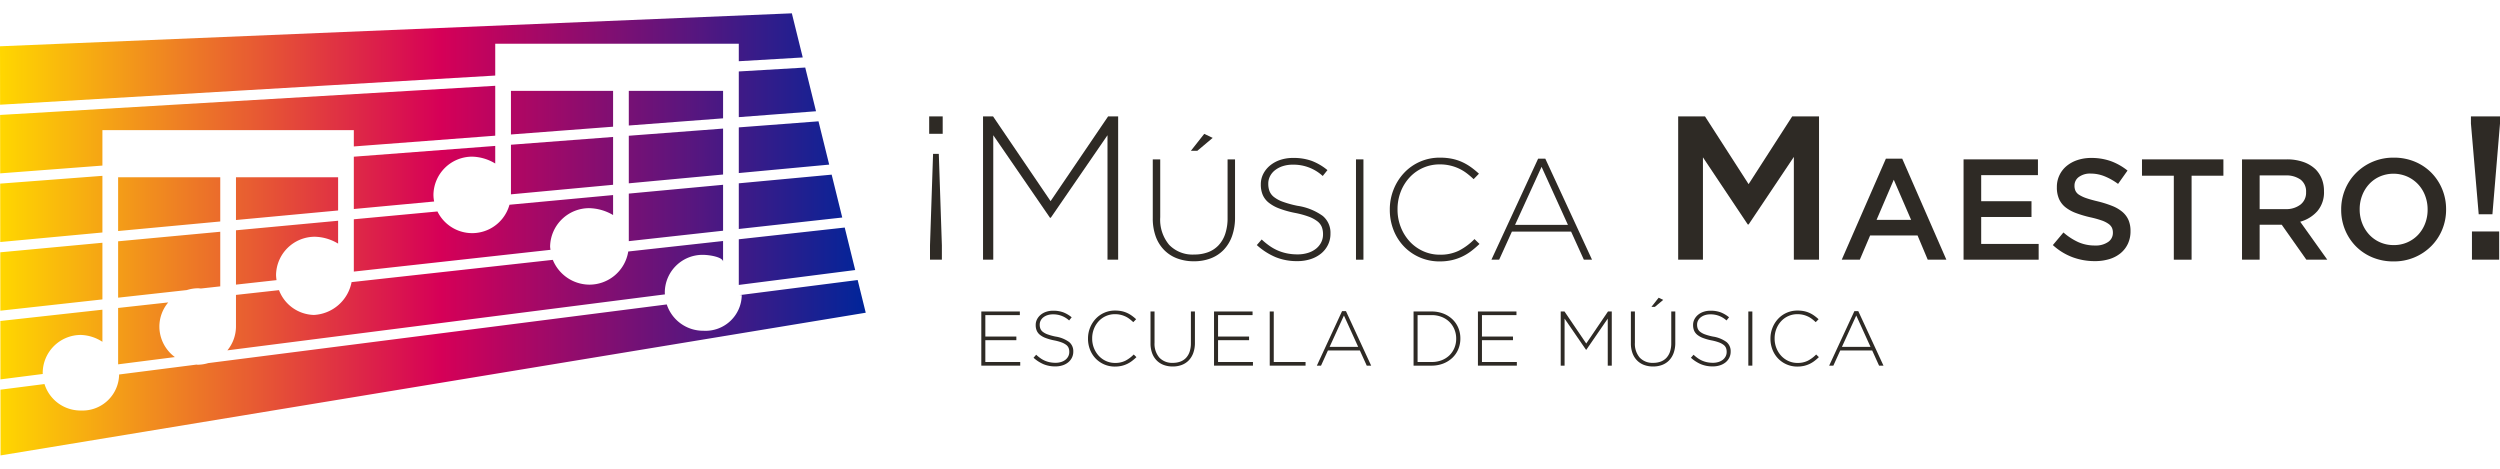<svg id="Capa_1" data-name="Capa 1" xmlns="http://www.w3.org/2000/svg" xmlns:xlink="http://www.w3.org/1999/xlink" width="320" height="60" viewBox="0 0 320 60"><defs><style>.cls-1{fill:url(#Degradado_-_Color);}.cls-2{fill:#2e2a25;}</style><linearGradient id="Degradado_-_Color" y1="30" x2="110.814" y2="30" gradientUnits="userSpaceOnUse"><stop offset="0" stop-color="gold"/><stop offset="0.508" stop-color="#d60057"/><stop offset="1" stop-color="#00259a"/></linearGradient></defs><title>logo_color_izquierda</title><path class="cls-1" d="M65.401,17.213v-5.581H78.475v4.585Zm-37.208,11.137V22.694H15.12v6.877ZM92.553,23.653L80.486,24.78v6.087l12.068-1.336v-5.879Zm-47.264,3.1,10.279-.96a4.748,4.748,0,0,1-.088-0.846,4.957,4.957,0,0,1,4.967-4.895,5.918,5.918,0,0,1,2.943.879V18.678L45.289,20.057v6.696Zm33.186-3.1V17.53l-13.073.996v6.349Zm2.011-6.277v6.089l12.068-1.127V16.458ZM20.4,41.793a4.82,4.82,0,0,1,1.136-3.084l-6.416.71v7.216l7.265-.929A4.871,4.871,0,0,1,20.4,41.793ZM94.565,36.471l14.901-1.906-1.342-5.439-13.559,1.501V36.471ZM35.398,35.857a5.072,5.072,0,0,1-.064-0.658,4.967,4.967,0,0,1,4.979-4.895,5.997,5.997,0,0,1,2.965.879V28.256L30.205,29.477v6.955ZM80.486,16.065l12.068-.919V11.633H80.486v4.432ZM70.414,31.54a5.001,5.001,0,0,1,5.018-4.895,6.277,6.277,0,0,1,3.043.879V24.968L65.212,26.207a4.95,4.95,0,0,1-9.218.861l-10.705,1v6.695L70.46,31.977C70.446,31.831,70.414,31.69,70.414,31.54Zm-40.209-3.378,13.073-1.221V22.694H30.205V28.162ZM13.109,31.073L0.035,32.295l0.01,7.475,13.064-1.446V31.073Zm0-8.566L0.023,23.504,0.033,30.98,13.109,29.759V22.507ZM23.918,37.128a4.874,4.874,0,0,1,1.41-.23c0.135,0,.259.02,0.388,0.031l2.477-.274V29.665L15.12,30.886v7.216ZM5.466,47.768a4.881,4.881,0,0,1,4.878-4.895,5.31,5.31,0,0,1,2.764.879V39.641L0.046,41.087l0.01,7.475,5.42-.693C5.476,47.834,5.466,47.803,5.466,47.768Zm7.643-31.107H45.289v2.084l18.101-1.378v-6.385L0.012,14.713l0.01,7.478,13.087-.997V16.661ZM109.781,35.842l-15.139,1.937h0.303a4.638,4.638,0,0,1-4.915,4.557A4.895,4.895,0,0,1,85.346,38.968l-58.703,7.51a4.85,4.85,0,0,1-1.341.209c-0.056,0-.109-0.015-0.165-0.017l-9.89,1.265a4.684,4.684,0,0,1-4.879,4.611,4.832,4.832,0,0,1-4.674-3.389L0.058,49.879l0.011,8.415L110.814,40.028ZM85.096,37.515a4.829,4.829,0,0,1,4.816-4.895c1.04,0,2.641.325,2.641,0.879V30.849L80.416,32.192a5.035,5.035,0,0,1-4.967,4.243,5.088,5.088,0,0,1-4.69-3.174L45.002,36.111a5.185,5.185,0,0,1-4.816,4.202,4.911,4.911,0,0,1-4.474-3.174l-5.507.609v4.044a4.842,4.842,0,0,1-1.1,3.053l56.008-7.165C85.111,37.624,85.096,37.572,85.096,37.515Zm9.469-8.206,13.243-1.466-1.355-5.489-11.888,1.11v5.844ZM63.39,5.599H94.565V7.836l8.186-.482-1.394-5.648L0,5.924l0.01,7.479L63.39,9.671V5.599ZM94.565,22.151l11.571-1.081-1.368-5.542-10.203.777v5.846Zm0-7.158,9.885-.753-1.381-5.595-8.504.501v5.847Z"/><path class="cls-2" d="M118.935,14.897h1.73v2.227h-1.73V14.897Zm0.105,16.51,0.393-11.714h0.734l0.393,11.714V33.241h-1.52V31.407Z"/><path class="cls-2" d="M125.827,14.897h1.284l7.364,10.849,7.364-10.849h1.284V33.241h-1.363V17.308L134.502,27.869h-0.105l-7.259-10.561V33.241h-1.31V14.897Z"/><path class="cls-2" d="M152.82,33.443a6.038,6.038,0,0,1-2.119-.358,4.579,4.579,0,0,1-1.669-1.064,4.785,4.785,0,0,1-1.092-1.733,6.774,6.774,0,0,1-.385-2.385V20.4h0.954v7.411a5.009,5.009,0,0,0,1.146,3.531,4.146,4.146,0,0,0,3.201,1.238,5.014,5.014,0,0,0,1.761-.293,3.536,3.536,0,0,0,1.348-.881,3.956,3.956,0,0,0,.862-1.467,6.255,6.255,0,0,0,.303-2.036V20.4h0.954V27.793a7.066,7.066,0,0,1-.385,2.431,4.912,4.912,0,0,1-1.082,1.77,4.545,4.545,0,0,1-1.66,1.082A5.963,5.963,0,0,1,152.82,33.443Zm1.321-16.308,1.083,0.514-1.963,1.651h-0.825Z"/><path class="cls-2" d="M166.045,33.424a7.198,7.198,0,0,1-2.779-.514,8.55,8.55,0,0,1-2.394-1.541l0.624-.716a9.059,9.059,0,0,0,1.055.853,5.946,5.946,0,0,0,1.073.587,6.009,6.009,0,0,0,1.156.349,6.822,6.822,0,0,0,1.321.119,4.334,4.334,0,0,0,1.321-.193,3.138,3.138,0,0,0,1.027-.532,2.469,2.469,0,0,0,.66-0.807,2.211,2.211,0,0,0,.238-1.018V29.976a2.528,2.528,0,0,0-.156-0.917,1.762,1.762,0,0,0-.569-0.734,4.143,4.143,0,0,0-1.11-.596,11.498,11.498,0,0,0-1.798-.486,12.435,12.435,0,0,1-1.981-.56,4.893,4.893,0,0,1-1.348-.752,2.584,2.584,0,0,1-.761-1,3.338,3.338,0,0,1-.239-1.302V23.592a2.898,2.898,0,0,1,.312-1.33,3.373,3.373,0,0,1,.862-1.073,4.063,4.063,0,0,1,1.302-.716,5.081,5.081,0,0,1,1.651-.257,6.814,6.814,0,0,1,2.412.385,7.239,7.239,0,0,1,1.99,1.174l-0.605.752a5.511,5.511,0,0,0-3.834-1.449,4.076,4.076,0,0,0-1.293.193,3.174,3.174,0,0,0-.99.523,2.296,2.296,0,0,0-.633.77,2.062,2.062,0,0,0-.22.936V23.537a2.601,2.601,0,0,0,.156.926,1.807,1.807,0,0,0,.569.752,4.046,4.046,0,0,0,1.146.615,13.133,13.133,0,0,0,1.871.514,7.387,7.387,0,0,1,3.228,1.293,2.788,2.788,0,0,1,.991,2.247V29.921a3.172,3.172,0,0,1-.321,1.422,3.31,3.31,0,0,1-.88,1.11,4.125,4.125,0,0,1-1.339.716A5.467,5.467,0,0,1,166.045,33.424Z"/><path class="cls-2" d="M173.566,20.4h0.954V33.241H173.566V20.4Z"/><path class="cls-2" d="M184.279,33.461a6.295,6.295,0,0,1-2.55-.514,6.232,6.232,0,0,1-2.027-1.404,6.375,6.375,0,0,1-1.33-2.1,6.992,6.992,0,0,1-.477-2.587V26.821a6.824,6.824,0,0,1,.486-2.568,6.709,6.709,0,0,1,1.339-2.119,6.206,6.206,0,0,1,4.595-1.954,7.613,7.613,0,0,1,1.559.147,6.072,6.072,0,0,1,1.293.422,6.812,6.812,0,0,1,1.119.651,10.691,10.691,0,0,1,1.018.835l-0.679.697a10.358,10.358,0,0,0-.881-0.752,5.538,5.538,0,0,0-.981-0.596,5.806,5.806,0,0,0-1.137-.394,5.714,5.714,0,0,0-1.33-.147,5.201,5.201,0,0,0-3.861,1.66,5.743,5.743,0,0,0-1.137,1.825,6.088,6.088,0,0,0-.413,2.257v0.037a6.042,6.042,0,0,0,.422,2.266,5.857,5.857,0,0,0,1.146,1.834,5.306,5.306,0,0,0,1.715,1.229,5.128,5.128,0,0,0,2.146.45,5.351,5.351,0,0,0,2.421-.514,7.759,7.759,0,0,0,1.999-1.486l0.642,0.624a12.055,12.055,0,0,1-1.055.908,6.561,6.561,0,0,1-1.155.706,6.435,6.435,0,0,1-1.33.459A6.943,6.943,0,0,1,184.279,33.461Z"/><path class="cls-2" d="M196.881,20.308h0.917L203.779,33.241h-1.046l-1.633-3.596h-7.576L191.892,33.241h-0.99Zm3.815,8.475-3.375-7.429-3.394,7.429h6.769Z"/><path class="cls-2" d="M214.806,14.897h3.433l5.582,8.674,5.582-8.674H232.835V33.241h-3.223V20.086l-5.791,8.648H223.716l-5.739-8.595V33.241h-3.171V14.897Z"/><path class="cls-2" d="M241.394,20.308h2.091l5.65,12.932h-2.385l-1.303-3.1H239.376L238.055,33.241h-2.312Zm3.228,7.833-2.22-5.136-2.201,5.136h4.421Z"/><path class="cls-2" d="M251.336,20.4h9.52v2.018h-7.264v3.338h6.439v2.018h-6.439v3.449h7.356V33.241h-9.612V20.4Z"/><path class="cls-2" d="M268.121,33.424A8.099,8.099,0,0,1,265.278,32.92a7.761,7.761,0,0,1-2.513-1.55l1.357-1.614a7.809,7.809,0,0,0,1.899,1.238,5.215,5.215,0,0,0,2.155.431,2.755,2.755,0,0,0,1.66-.45,1.382,1.382,0,0,0,.614-1.165V29.774a1.49,1.49,0,0,0-.119-0.614,1.331,1.331,0,0,0-.44-0.504,3.462,3.462,0,0,0-.88-0.44,12.597,12.597,0,0,0-1.459-.404,14.28,14.28,0,0,1-1.825-.541,4.943,4.943,0,0,1-1.339-.734,2.833,2.833,0,0,1-.825-1.055,3.605,3.605,0,0,1-.284-1.504V23.941a3.45,3.45,0,0,1,.33-1.513,3.489,3.489,0,0,1,.908-1.174,4.262,4.262,0,0,1,1.385-.761,5.424,5.424,0,0,1,1.761-.275,7.353,7.353,0,0,1,2.541.413,7.568,7.568,0,0,1,2.119,1.202l-1.211,1.706a7.884,7.884,0,0,0-1.743-.981,4.724,4.724,0,0,0-1.743-.339,2.409,2.409,0,0,0-1.541.44,1.338,1.338,0,0,0-.55,1.082v0.037a1.561,1.561,0,0,0,.128.651,1.249,1.249,0,0,0,.477.514,4.212,4.212,0,0,0,.935.431q0.587,0.202,1.523.422a13.992,13.992,0,0,1,1.779.569,4.647,4.647,0,0,1,1.293.761,2.865,2.865,0,0,1,.779,1.046,3.477,3.477,0,0,1,.257,1.385v0.037a3.726,3.726,0,0,1-.339,1.615,3.465,3.465,0,0,1-.945,1.211,4.185,4.185,0,0,1-1.449.752A6.355,6.355,0,0,1,268.121,33.424Z"/><path class="cls-2" d="M278.247,22.491h-4.072V20.4h10.42v2.091h-4.072V33.241h-2.275V22.491Z"/><path class="cls-2" d="M286.978,20.4h5.723a6.28,6.28,0,0,1,2.146.339,4.325,4.325,0,0,1,1.559.945,3.727,3.727,0,0,1,.789,1.229,4.169,4.169,0,0,1,.275,1.541V24.491a3.691,3.691,0,0,1-.853,2.541,4.526,4.526,0,0,1-2.192,1.348L297.893,33.241H295.215l-3.155-4.476H289.235V33.241h-2.257V20.4Zm5.558,6.365a2.977,2.977,0,0,0,1.926-.578,1.909,1.909,0,0,0,.716-1.569V24.583a1.887,1.887,0,0,0-.697-1.587,3.138,3.138,0,0,0-1.963-.541H289.235v4.311h3.302Z"/><path class="cls-2" d="M306.368,33.461a6.867,6.867,0,0,1-2.715-.523,6.448,6.448,0,0,1-2.11-1.422,6.513,6.513,0,0,1-1.376-2.1,6.643,6.643,0,0,1-.495-2.559V26.821a6.646,6.646,0,0,1,.495-2.559,6.471,6.471,0,0,1,1.394-2.11,6.692,6.692,0,0,1,4.843-1.972,6.866,6.866,0,0,1,2.715.523,6.458,6.458,0,0,1,2.11,1.422,6.525,6.525,0,0,1,1.376,2.101,6.646,6.646,0,0,1,.495,2.559v0.037a6.643,6.643,0,0,1-.495,2.559,6.476,6.476,0,0,1-1.394,2.11A6.692,6.692,0,0,1,306.368,33.461Zm0.037-2.091a4.218,4.218,0,0,0,3.119-1.323,4.396,4.396,0,0,0,.89-1.434,4.835,4.835,0,0,0,.321-1.765V26.812a4.906,4.906,0,0,0-.321-1.774,4.4,4.4,0,0,0-.899-1.452,4.353,4.353,0,0,0-1.385-.983,4.43,4.43,0,0,0-3.513-.009,4.153,4.153,0,0,0-1.367.974,4.504,4.504,0,0,0-.89,1.443,4.834,4.834,0,0,0-.321,1.764v0.037a4.835,4.835,0,0,0,.321,1.765,4.529,4.529,0,0,0,.899,1.452,4.161,4.161,0,0,0,1.385.984A4.289,4.289,0,0,0,306.404,31.37Z"/><path class="cls-2" d="M316.279,15.814v-0.917H320v0.917l-0.97,11.609h-1.756Zm0.131,13.81h3.486V33.241h-3.486V29.625Z"/><path class="cls-2" d="M125.608,39.87h4.932v0.465H126.123v2.743h3.971v0.466H126.123v2.792h4.466v0.466h-4.981v-6.932Z"/><path class="cls-2" d="M135.085,46.901a3.884,3.884,0,0,1-1.5-.277,4.614,4.614,0,0,1-1.292-.832l0.337-.386a4.931,4.931,0,0,0,.569.461,3.166,3.166,0,0,0,1.203.505,3.676,3.676,0,0,0,.713.065,2.339,2.339,0,0,0,.713-0.104,1.692,1.692,0,0,0,.554-0.287,1.328,1.328,0,0,0,.357-0.436,1.195,1.195,0,0,0,.129-0.55V45.039a1.366,1.366,0,0,0-.084-0.495,0.951,0.951,0,0,0-.307-0.396,2.238,2.238,0,0,0-.599-0.322,6.199,6.199,0,0,0-.97-0.262,6.731,6.731,0,0,1-1.07-.302,2.639,2.639,0,0,1-.728-0.406,1.397,1.397,0,0,1-.411-0.54,1.809,1.809,0,0,1-.129-0.703V41.593a1.56,1.56,0,0,1,.169-0.718,1.821,1.821,0,0,1,.465-0.579,2.193,2.193,0,0,1,.703-0.386,2.743,2.743,0,0,1,.891-0.139,3.677,3.677,0,0,1,1.302.208,3.909,3.909,0,0,1,1.074.634l-0.327.406a2.975,2.975,0,0,0-2.07-.782,2.206,2.206,0,0,0-.698.104,1.712,1.712,0,0,0-.535.282,1.245,1.245,0,0,0-.342.416,1.116,1.116,0,0,0-.119.505v0.02a1.406,1.406,0,0,0,.084.5,0.98,0.98,0,0,0,.307.406,2.191,2.191,0,0,0,.619.332,7.079,7.079,0,0,0,1.01.277,3.987,3.987,0,0,1,1.743.698,1.504,1.504,0,0,1,.535,1.213v0.02a1.714,1.714,0,0,1-.173.768,1.794,1.794,0,0,1-.475.599,2.23,2.23,0,0,1-.723.386A2.948,2.948,0,0,1,135.085,46.901Z"/><path class="cls-2" d="M142.711,46.921a3.389,3.389,0,0,1-2.471-1.035,3.445,3.445,0,0,1-.718-1.134,3.771,3.771,0,0,1-.257-1.396V43.336a3.684,3.684,0,0,1,.262-1.386,3.627,3.627,0,0,1,.723-1.144,3.353,3.353,0,0,1,2.481-1.055,4.123,4.123,0,0,1,.842.079,3.281,3.281,0,0,1,.698.228,3.645,3.645,0,0,1,.604.351,5.777,5.777,0,0,1,.55.451l-0.366.376a5.563,5.563,0,0,0-.476-0.406,2.994,2.994,0,0,0-.53-0.322,3.126,3.126,0,0,0-.614-0.213,3.084,3.084,0,0,0-.718-0.079,2.808,2.808,0,0,0-2.085.896,3.114,3.114,0,0,0-.614.985,3.289,3.289,0,0,0-.223,1.218v0.02a3.26,3.26,0,0,0,.228,1.223,3.156,3.156,0,0,0,.619.99,2.863,2.863,0,0,0,.926.664,2.77,2.77,0,0,0,1.158.243,2.89,2.89,0,0,0,1.307-.277,4.198,4.198,0,0,0,1.08-.802l0.347,0.337a6.503,6.503,0,0,1-.569.49,3.541,3.541,0,0,1-.624.381,3.481,3.481,0,0,1-.718.248A3.748,3.748,0,0,1,142.711,46.921Z"/><path class="cls-2" d="M150.108,46.911a3.262,3.262,0,0,1-1.144-.193,2.474,2.474,0,0,1-.901-0.574,2.583,2.583,0,0,1-.589-0.936,3.652,3.652,0,0,1-.208-1.287V39.87H147.781v4.001a2.704,2.704,0,0,0,.619,1.906,2.238,2.238,0,0,0,1.728.668,2.707,2.707,0,0,0,.951-0.158,1.916,1.916,0,0,0,.728-0.475,2.142,2.142,0,0,0,.465-0.792,3.38,3.38,0,0,0,.163-1.099V39.87h0.515v3.991a3.81,3.81,0,0,1-.208,1.312,2.648,2.648,0,0,1-.584.956,2.454,2.454,0,0,1-.896.584A3.222,3.222,0,0,1,150.108,46.911Z"/><path class="cls-2" d="M155.396,39.87H160.328v0.465h-4.417v2.743h3.971v0.466h-3.971v2.792h4.466v0.466H155.396v-6.932Z"/><path class="cls-2" d="M162.526,39.87h0.515v6.466h4.07v0.466h-4.585v-6.932Z"/><path class="cls-2" d="M171.786,39.821H172.281l3.228,6.982h-0.565L174.064,44.861h-4.09l-0.882,1.941h-0.535Zm2.06,4.575L172.024,40.385l-1.832,4.011h3.654Z"/><path class="cls-2" d="M180.936,39.87h2.307a4.103,4.103,0,0,1,1.49.262,3.524,3.524,0,0,1,1.168.728,3.242,3.242,0,0,1,.758,1.094,3.449,3.449,0,0,1,.267,1.362v0.02a3.482,3.482,0,0,1-.267,1.367,3.228,3.228,0,0,1-.758,1.099,3.589,3.589,0,0,1-1.168.733,4.03,4.03,0,0,1-1.49.267h-2.307v-6.932Zm0.515,0.465v6.001h1.793a3.497,3.497,0,0,0,1.307-.233,2.93,2.93,0,0,0,.99-0.636,2.834,2.834,0,0,0,.629-0.944,3.04,3.04,0,0,0,.223-1.168V43.336a3.05,3.05,0,0,0-.223-1.162,2.879,2.879,0,0,0-.629-0.954,2.952,2.952,0,0,0-.99-0.646,3.428,3.428,0,0,0-1.307-.239H181.451Z"/><path class="cls-2" d="M189.175,39.87h4.932v0.465H189.69v2.743h3.971v0.466H189.69v2.792h4.466v0.466H189.175v-6.932Z"/><path class="cls-2" d="M199.771,39.87h0.485l2.783,4.1,2.783-4.1h0.485v6.932H205.792V40.781L203.049,44.772h-0.04l-2.743-3.991v6.021h-0.495v-6.932Z"/><path class="cls-2" d="M211.595,46.911a3.262,3.262,0,0,1-1.144-.193,2.474,2.474,0,0,1-.901-0.574,2.583,2.583,0,0,1-.589-0.936,3.652,3.652,0,0,1-.208-1.287V39.87h0.515v4.001a2.704,2.704,0,0,0,.619,1.906,2.238,2.238,0,0,0,1.728.668,2.707,2.707,0,0,0,.951-0.158,1.916,1.916,0,0,0,.728-0.475,2.142,2.142,0,0,0,.465-0.792,3.38,3.38,0,0,0,.163-1.099V39.87h0.515v3.991a3.81,3.81,0,0,1-.208,1.312,2.648,2.648,0,0,1-.584.956,2.454,2.454,0,0,1-.896.584A3.222,3.222,0,0,1,211.595,46.911Zm0.713-8.804,0.584,0.277-1.06.891h-0.445Z"/><path class="cls-2" d="M219.23,46.901a3.884,3.884,0,0,1-1.5-.277,4.614,4.614,0,0,1-1.292-.832l0.337-.386a4.931,4.931,0,0,0,.569.461,3.166,3.166,0,0,0,1.203.505,3.676,3.676,0,0,0,.713.065,2.339,2.339,0,0,0,.713-0.104,1.692,1.692,0,0,0,.554-0.287,1.328,1.328,0,0,0,.357-0.436,1.195,1.195,0,0,0,.129-0.55V45.039a1.366,1.366,0,0,0-.084-0.495,0.951,0.951,0,0,0-.307-0.396,2.238,2.238,0,0,0-.599-0.322,6.199,6.199,0,0,0-.97-0.262,6.731,6.731,0,0,1-1.07-.302,2.639,2.639,0,0,1-.728-0.406,1.397,1.397,0,0,1-.411-0.54,1.809,1.809,0,0,1-.129-0.703V41.593a1.56,1.56,0,0,1,.169-0.718,1.821,1.821,0,0,1,.465-0.579,2.193,2.193,0,0,1,.703-0.386,2.743,2.743,0,0,1,.891-0.139,3.677,3.677,0,0,1,1.302.208,3.909,3.909,0,0,1,1.074.634l-0.327.406a2.975,2.975,0,0,0-2.07-.782,2.206,2.206,0,0,0-.698.104,1.712,1.712,0,0,0-.535.282,1.245,1.245,0,0,0-.342.416,1.116,1.116,0,0,0-.119.505v0.02a1.406,1.406,0,0,0,.084.5,0.98,0.98,0,0,0,.307.406,2.191,2.191,0,0,0,.619.332,7.079,7.079,0,0,0,1.01.277,3.987,3.987,0,0,1,1.743.698,1.504,1.504,0,0,1,.535,1.213v0.02a1.714,1.714,0,0,1-.173.768,1.794,1.794,0,0,1-.475.599,2.23,2.23,0,0,1-.723.386A2.948,2.948,0,0,1,219.23,46.901Z"/><path class="cls-2" d="M223.786,39.87h0.515v6.932h-0.515v-6.932Z"/><path class="cls-2" d="M230.064,46.921a3.389,3.389,0,0,1-2.471-1.035,3.445,3.445,0,0,1-.718-1.134,3.771,3.771,0,0,1-.257-1.396V43.336a3.684,3.684,0,0,1,.262-1.386,3.627,3.627,0,0,1,.723-1.144,3.353,3.353,0,0,1,2.481-1.055,4.123,4.123,0,0,1,.842.079,3.281,3.281,0,0,1,.698.228,3.645,3.645,0,0,1,.604.351,5.777,5.777,0,0,1,.55.451l-0.366.376a5.563,5.563,0,0,0-.476-0.406,2.994,2.994,0,0,0-.53-0.322,3.126,3.126,0,0,0-.614-0.213,3.084,3.084,0,0,0-.718-0.079,2.808,2.808,0,0,0-2.085.896,3.114,3.114,0,0,0-.614.985,3.289,3.289,0,0,0-.223,1.218v0.02a3.26,3.26,0,0,0,.228,1.223,3.156,3.156,0,0,0,.619.99,2.863,2.863,0,0,0,.926.664,2.77,2.77,0,0,0,1.158.243,2.89,2.89,0,0,0,1.307-.277,4.198,4.198,0,0,0,1.08-.802l0.347,0.337a6.503,6.503,0,0,1-.569.49,3.541,3.541,0,0,1-.624.381,3.481,3.481,0,0,1-.718.248A3.748,3.748,0,0,1,230.064,46.921Z"/><path class="cls-2" d="M237.363,39.821H237.858l3.228,6.982h-0.565L239.641,44.861h-4.09l-0.882,1.941h-0.535Zm2.06,4.575L237.601,40.385l-1.832,4.011h3.654Z"/></svg>